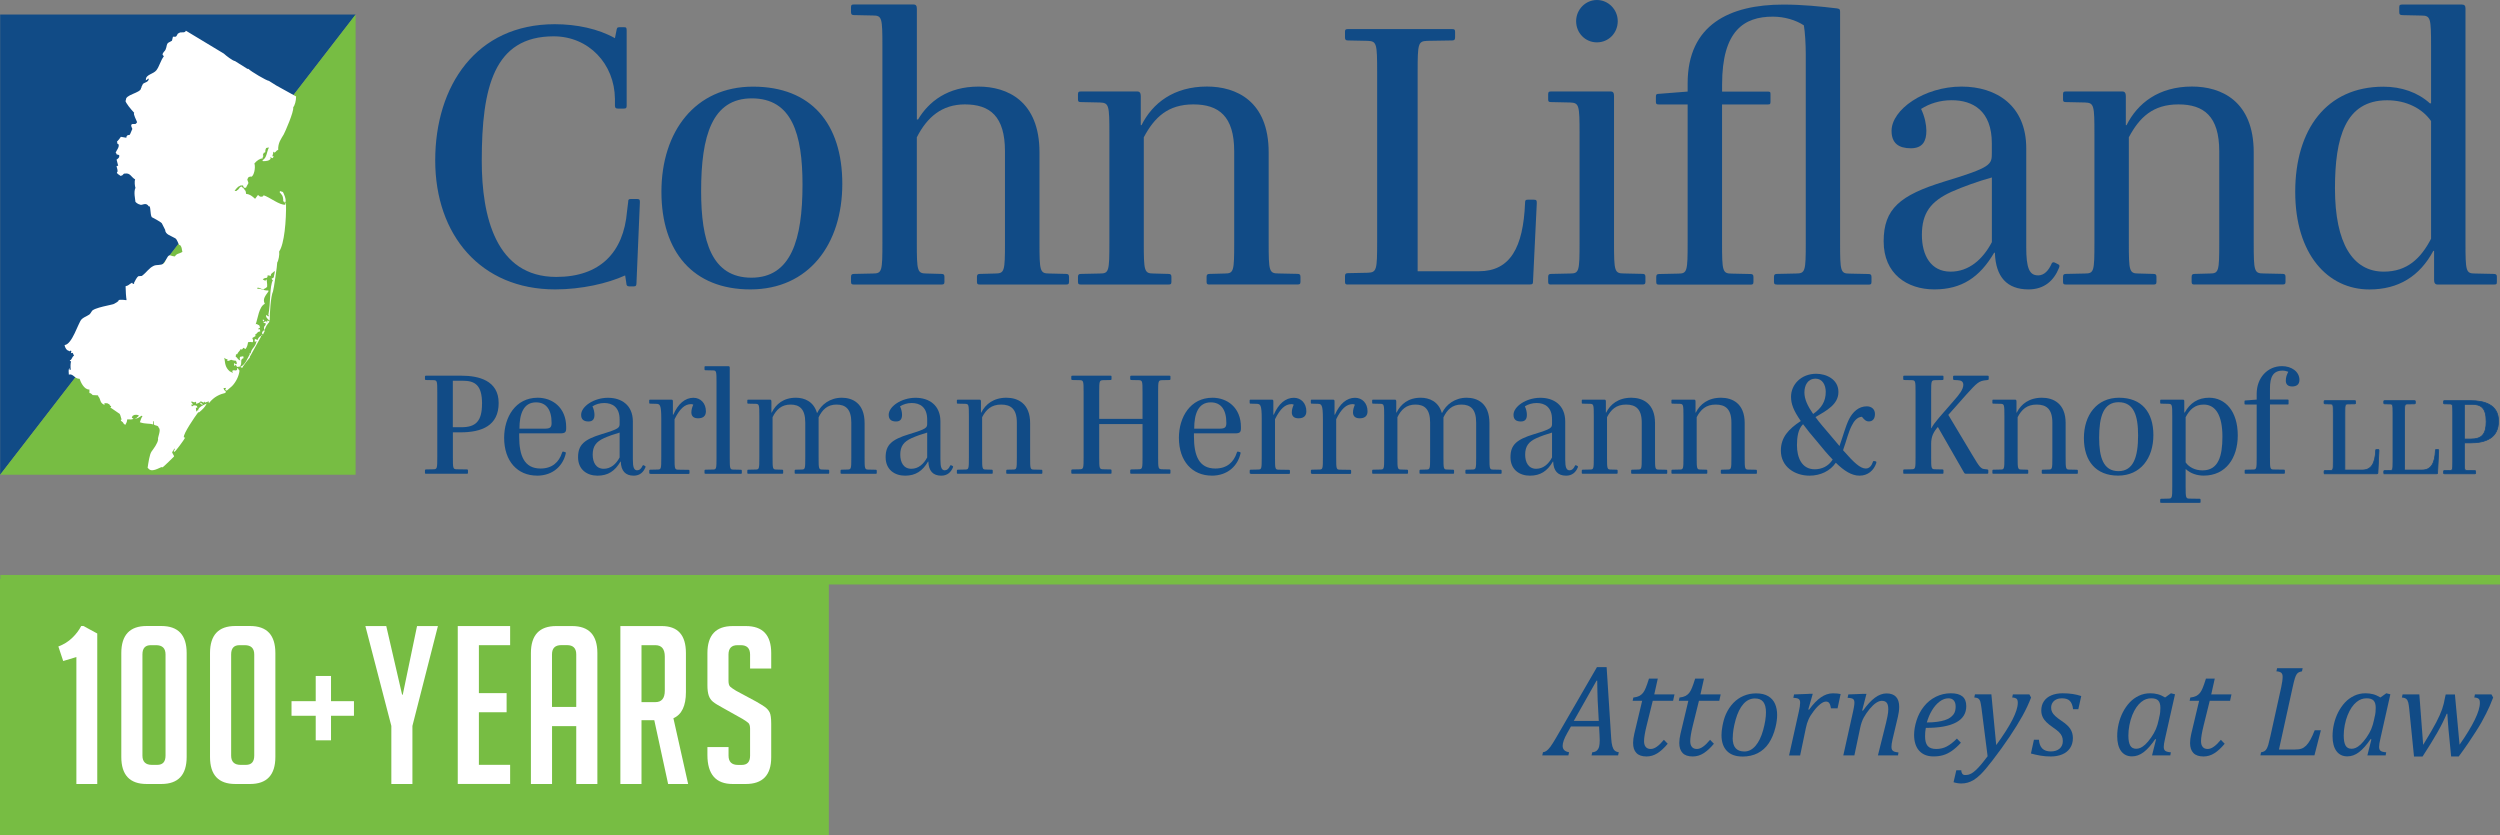 <?xml version="1.0" encoding="UTF-8"?>
<svg id="Layer_1" data-name="Layer 1" xmlns="http://www.w3.org/2000/svg" viewBox="0 0 496.88 166.02">
  <rect x="0" y="0" width="496.88" height="166.02" fill="#808080" stroke="none"/>
  <defs>
    <style>
      .cls-1 {
        fill-rule: evenodd;
      }

      .cls-1, .cls-2 {
        fill: #fff;
      }

      .cls-3 {
        fill: #77bd43;
      }

      .cls-4 {
        stroke: #114b86;
        stroke-width: .15px;
      }

      .cls-4, .cls-5 {
        fill: #114b86;
      }

      .cls-6 {
        fill: none;
        stroke: #77bd43;
        stroke-width: 1.89px;
      }
    </style>
  </defs>
  <g>
    <path class="cls-5" d="M316.32,150.14l.14-.62c.38-.03.68-.14.9-.33.21-.19.37-.44.46-.77.09-.33.13-.77.13-1.31,0-.33-.01-.69-.04-1.08l-.09-1.64h-5.59l-.7,1.24c-.33.58-.57,1.08-.72,1.5-.15.42-.23.79-.23,1.11,0,.71.43,1.13,1.28,1.27l-.14.62h-5.19l.14-.62c.26-.03.51-.14.74-.31.23-.17.48-.44.74-.79.26-.35.63-.93,1.11-1.75l8.14-14.07h1.92l.91,14.16c.04.67.12,1.19.23,1.57.11.38.26.66.45.84.19.18.47.3.83.35l-.14.62h-5.28ZM312.8,143.29h4.96l-.22-4.09c-.03-.56-.05-1.26-.06-2.09-.02-.84-.03-1.44-.03-1.82h-.14l-4.52,8Z"/>
    <path class="cls-5" d="M331.47,147.81c-.7.84-1.38,1.47-2.06,1.9-.68.43-1.4.64-2.16.64-.9,0-1.57-.23-2.01-.69-.44-.46-.66-1.12-.66-1.99,0-.53.08-1.13.23-1.79l1.57-6.59h-1.89l.14-.65c.5-.06.89-.17,1.19-.32.29-.16.54-.36.74-.62.2-.26.38-.59.55-1.01.17-.42.38-1.02.63-1.82h1.75l-.7,3.14h4.02l-.28,1.28h-4.04l-1.22,4.93c-.34,1.37-.51,2.4-.51,3.07,0,.52.11.91.34,1.17.22.27.55.4.98.4.39,0,.8-.15,1.22-.45.43-.3.9-.76,1.4-1.37l.74.76Z"/>
    <path class="cls-5" d="M340.65,147.81c-.7.84-1.38,1.47-2.06,1.9-.68.43-1.4.64-2.16.64-.9,0-1.57-.23-2.01-.69-.44-.46-.66-1.12-.66-1.99,0-.53.08-1.13.23-1.79l1.57-6.59h-1.89l.14-.65c.5-.06.89-.17,1.19-.32.29-.16.54-.36.74-.62.2-.26.38-.59.55-1.01.17-.42.38-1.02.63-1.82h1.75l-.7,3.14h4.02l-.28,1.28h-4.04l-1.22,4.93c-.34,1.37-.51,2.4-.51,3.07,0,.52.11.91.34,1.17.22.27.55.4.98.4.39,0,.8-.15,1.22-.45.43-.3.9-.76,1.4-1.37l.74.76Z"/>
    <path class="cls-5" d="M346.28,150.36c-1.31,0-2.33-.37-3.05-1.1-.72-.74-1.08-1.79-1.08-3.17,0-.51.06-1.1.19-1.79.16-.89.39-1.68.69-2.36.38-.85.87-1.59,1.47-2.22.6-.62,1.28-1.1,2.06-1.42.77-.33,1.61-.49,2.49-.49.97,0,1.77.19,2.39.56.62.37,1.07.88,1.35,1.52.28.64.42,1.38.42,2.21,0,.75-.11,1.56-.32,2.41-.3,1.25-.75,2.31-1.33,3.19s-1.32,1.53-2.2,1.99c-.88.45-1.9.68-3.07.68ZM344.37,146.63c0,.93.19,1.62.58,2.06.38.44.97.67,1.75.67.83,0,1.56-.37,2.21-1.12.64-.75,1.15-1.79,1.52-3.13.37-1.34.56-2.52.56-3.54,0-.91-.18-1.6-.53-2.06-.36-.46-.91-.69-1.66-.69-.88,0-1.65.37-2.3,1.1-.65.74-1.17,1.79-1.55,3.16-.38,1.37-.56,2.55-.56,3.54Z"/>
    <path class="cls-5" d="M359.53,137.89h.76l-.89,3.12.15.05c.8-1.11,1.59-1.93,2.36-2.46.77-.53,1.55-.8,2.37-.8.62,0,1.13.05,1.55.14l-.61,2.84h-1.31c-.07-.44-.17-.77-.32-1-.14-.23-.37-.34-.67-.34-.33,0-.71.17-1.14.51s-.87.8-1.32,1.4c-.45.59-.79,1.14-1.01,1.64-.22.5-.4,1.05-.52,1.66l-1.15,5.5h-2.2l1.93-8.67c.18-.8.27-1.4.27-1.82,0-.24-.04-.42-.12-.55-.08-.13-.2-.23-.37-.29-.17-.06-.46-.11-.86-.13l.14-.67,2.96-.11Z"/>
    <path class="cls-5" d="M377.24,150.14h-4l1.61-6.45c.1-.42.2-.87.3-1.37.1-.5.15-.95.15-1.35,0-.6-.1-1.03-.31-1.29s-.53-.39-.97-.39c-.36,0-.74.14-1.15.41-.41.27-.84.69-1.29,1.23-.45.55-.83,1.1-1.14,1.66-.31.56-.55,1.25-.72,2.05l-1.16,5.5h-2.2l1.93-8.67c.04-.19.1-.48.17-.86.07-.38.11-.7.11-.95,0-.24-.04-.42-.11-.55-.07-.13-.19-.23-.37-.29-.17-.06-.47-.11-.88-.13l.15-.67,2.88-.11h.72l-.85,3.3.15.05c.83-1.17,1.63-2.03,2.4-2.6.77-.56,1.54-.84,2.31-.84.82,0,1.44.23,1.87.68.42.45.63,1.12.63,2.01,0,.3-.03.64-.08,1-.05.36-.12.68-.18.96l-1.07,4.52c-.14.61-.21,1.09-.21,1.45,0,.25.04.45.13.6.08.14.21.25.39.33s.47.14.88.18l-.1.62Z"/>
    <path class="cls-5" d="M389.73,147.62c-.63.69-1.23,1.23-1.8,1.62-.58.4-1.15.68-1.73.85-.58.17-1.21.25-1.9.25s-1.24-.11-1.73-.32c-.48-.21-.88-.51-1.2-.89-.32-.38-.55-.82-.71-1.35-.15-.52-.23-1.08-.23-1.69,0-.91.16-1.88.49-2.91.33-1.04.82-1.97,1.48-2.79.66-.83,1.45-1.46,2.38-1.92.92-.45,1.9-.68,2.95-.68s1.79.21,2.3.62c.51.42.77,1.06.77,1.94,0,1.44-.68,2.52-2.03,3.24-1.35.72-3.35,1.08-6.01,1.08-.1.51-.15,1.06-.15,1.65,0,.89.17,1.53.52,1.94.35.4.91.6,1.7.6s1.48-.17,2.12-.51,1.3-.86,1.99-1.56l.79.83ZM382.97,143.59c.78,0,1.46-.05,2.05-.13.59-.08,1.09-.19,1.52-.33.42-.14.78-.31,1.05-.5s.5-.41.67-.64c.17-.23.28-.48.34-.74.06-.26.09-.53.09-.81,0-.52-.12-.92-.36-1.21-.24-.29-.6-.44-1.07-.44-.59,0-1.17.21-1.75.64-.57.43-1.07,1-1.51,1.73-.44.72-.78,1.53-1.04,2.43Z"/>
    <path class="cls-5" d="M393.83,140.77c-.09-.64-.17-1.09-.24-1.34-.08-.25-.2-.44-.37-.57-.17-.13-.45-.21-.83-.24l.14-.62h3.26l.96,10.09c2.86-3.91,4.29-6.71,4.29-8.4,0-.4-.08-.67-.25-.81-.17-.14-.46-.23-.86-.25l.13-.62h3.28l.34.63c-.45,1.18-1.02,2.4-1.72,3.66-.7,1.26-1.55,2.64-2.56,4.14s-2.13,3.06-3.37,4.67c-.95,1.24-1.74,2.18-2.39,2.82-.5.48-.96.85-1.38,1.1-.42.25-.83.43-1.22.53-.39.11-.81.16-1.25.16-.23,0-.49-.02-.78-.07-.29-.05-.53-.11-.74-.18l.55-2.37h.99c0,.29.08.52.2.69s.31.25.56.25c.27,0,.5-.03.7-.08.2-.06.4-.15.62-.27.22-.13.48-.33.79-.61.31-.28.66-.65,1.05-1.11.39-.46.82-1.02,1.31-1.67l-1.21-9.51Z"/>
    <path class="cls-5" d="M412.03,140.96c-.09-.76-.31-1.31-.65-1.66s-.87-.51-1.59-.51c-.4,0-.76.07-1.08.22-.32.15-.58.36-.76.65-.19.28-.28.62-.28,1,0,.31.06.6.19.86.13.26.34.53.64.81.3.28.72.6,1.26.96.82.55,1.4,1.08,1.73,1.6s.5,1.11.5,1.79c0,.8-.19,1.47-.57,2.02-.38.55-.9.97-1.56,1.24s-1.41.41-2.23.41c-.75,0-1.44-.05-2.09-.17-.65-.11-1.28-.25-1.89-.42l.6-2.74h.99c.06.78.28,1.36.67,1.75.38.38.95.58,1.68.58s1.34-.19,1.77-.57c.42-.38.63-.87.63-1.49,0-.36-.06-.69-.19-.98s-.33-.56-.6-.83c-.27-.26-.66-.56-1.16-.9-.53-.36-.96-.71-1.29-1.03s-.59-.67-.77-1.06c-.18-.39-.27-.81-.27-1.28,0-.7.17-1.31.52-1.83.35-.52.84-.91,1.48-1.18s1.39-.41,2.24-.41c1.4,0,2.63.18,3.7.55l-.58,2.62h-1.02Z"/>
    <path class="cls-5" d="M430.31,138.63l1.17-.84.81.2-1.94,8.62c-.12.51-.2.9-.24,1.17-.04.28-.06.5-.06.68,0,.35.1.6.29.76.2.16.57.26,1.12.3l-.11.62h-3.63l.8-3.19-.16-.05c-.81,1.18-1.58,2.05-2.31,2.6-.73.55-1.5.83-2.31.83-.93,0-1.65-.35-2.17-1.05-.51-.7-.77-1.69-.77-2.96,0-.81.09-1.63.28-2.44.19-.82.47-1.59.84-2.32.38-.73.83-1.38,1.35-1.94.52-.56,1.13-1,1.82-1.33.69-.33,1.44-.5,2.25-.5.53,0,1.03.06,1.5.18.47.12.96.34,1.47.65ZM429.19,142.41c.08-.35.13-.65.15-.9.03-.25.04-.53.04-.83,0-.66-.14-1.14-.42-1.44-.28-.3-.74-.45-1.4-.45-.36,0-.69.06-1.02.17-.32.11-.65.3-.98.57-.33.27-.65.62-.95,1.05-.3.43-.57.96-.82,1.57-.24.62-.44,1.28-.57,1.99-.14.71-.2,1.39-.2,2.06,0,.88.12,1.54.36,1.97.24.44.64.65,1.21.65.26,0,.54-.06.82-.18s.6-.34.95-.65c.35-.32.74-.79,1.18-1.4.4-.57.71-1.13.95-1.68.23-.55.43-1.21.58-1.96l.11-.55Z"/>
    <path class="cls-5" d="M442.17,147.81c-.7.84-1.38,1.47-2.06,1.9-.68.43-1.4.64-2.16.64-.9,0-1.57-.23-2.01-.69-.44-.46-.66-1.12-.66-1.99,0-.53.08-1.13.23-1.79l1.57-6.59h-1.89l.14-.65c.5-.06.89-.17,1.19-.32.29-.16.54-.36.74-.62.2-.26.38-.59.55-1.01.17-.42.38-1.02.63-1.82h1.75l-.7,3.14h4.02l-.28,1.28h-4.04l-1.22,4.93c-.34,1.37-.51,2.4-.51,3.07,0,.52.11.91.34,1.17.22.27.55.4.98.4.39,0,.8-.15,1.22-.45.43-.3.9-.76,1.4-1.37l.74.76Z"/>
    <path class="cls-5" d="M449.39,149.52c.32-.05.56-.13.72-.25.16-.12.3-.27.41-.48.11-.2.21-.45.3-.74.09-.29.23-.86.42-1.7l2.16-9.78c.08-.39.15-.76.2-1.12.05-.36.08-.67.08-.92,0-.4-.1-.67-.3-.83-.2-.16-.52-.25-.94-.27l.14-.62h5.08l-.14.62c-.32.07-.55.14-.69.23-.14.08-.27.21-.38.38-.11.17-.23.43-.34.79-.12.36-.26.95-.44,1.76l-2.72,12.38h3.12c.57,0,1.01-.05,1.34-.17.33-.11.63-.31.93-.6.29-.29.58-.69.86-1.19s.56-1.12.85-1.87h1.23l-1.28,4.99h-10.74l.14-.62Z"/>
    <path class="cls-5" d="M473.11,138.63l1.17-.84.81.2-1.94,8.62c-.12.51-.2.9-.24,1.17-.04.28-.06.5-.06.68,0,.35.1.6.29.76.2.16.57.26,1.12.3l-.11.62h-3.63l.8-3.19-.16-.05c-.81,1.18-1.58,2.05-2.31,2.6-.73.55-1.5.83-2.31.83-.93,0-1.65-.35-2.17-1.05-.51-.7-.77-1.69-.77-2.96,0-.81.09-1.63.28-2.44.19-.82.47-1.59.84-2.32.38-.73.83-1.38,1.35-1.94.52-.56,1.13-1,1.82-1.33.69-.33,1.44-.5,2.25-.5.53,0,1.03.06,1.5.18.47.12.96.34,1.47.65ZM471.99,142.41c.08-.35.13-.65.15-.9s.04-.53.04-.83c0-.66-.14-1.14-.42-1.44-.28-.3-.74-.45-1.4-.45-.36,0-.69.06-1.02.17-.32.11-.65.3-.98.57-.33.27-.65.62-.95,1.05-.3.43-.57.96-.82,1.57-.24.62-.44,1.28-.57,1.99-.14.71-.2,1.39-.2,2.06,0,.88.12,1.54.36,1.97.24.44.64.65,1.21.65.26,0,.54-.06.82-.18s.6-.34.95-.65c.35-.32.74-.79,1.18-1.4.4-.57.71-1.13.95-1.68.23-.55.43-1.21.58-1.96l.11-.55Z"/>
    <path class="cls-5" d="M488.83,148.03c1.32-1.88,2.32-3.52,3.01-4.92.69-1.4,1.04-2.54,1.04-3.42,0-.4-.08-.67-.25-.81-.17-.14-.46-.23-.86-.25l.13-.62h3.28l.34.63c-.3.75-.53,1.33-.71,1.74s-.41.9-.7,1.47c-.29.57-.59,1.14-.91,1.71-.32.57-.7,1.19-1.14,1.87-.44.68-.92,1.42-1.46,2.22-.54.8-1.18,1.7-1.92,2.7h-1.51l-.52-5.31c-.04-.42-.09-.96-.13-1.62s-.08-1.18-.1-1.55h-.14c-.46,1.11-1.08,2.37-1.87,3.75s-1.76,2.96-2.92,4.74h-1.7l-.96-9.56c-.05-.49-.11-.89-.19-1.19s-.2-.53-.38-.69-.47-.25-.88-.28l.14-.62h3.33l.76,10.02c1.19-1.95,2.05-3.43,2.58-4.44.53-1.02.92-1.89,1.18-2.63.25-.74.45-1.51.58-2.32l.14-.62h1.83l.93,10.03Z"/>
  </g>
  <g>
    <polygon class="cls-5" points=".03 94.35 70.68 2.89 .03 2.89 .03 94.35"/>
    <polygon class="cls-3" points=".03 94.35 70.68 94.35 70.68 2.9 .03 94.35"/>
    <path class="cls-1" d="M36.91,6.08c2.53,1.53,5.06,3.06,7.59,4.58.42.41,1.79,1.45,2.21,1.48.82.52,1.64,1.03,2.47,1.55h.19c.55.54,3.58,2.34,4.09,2.39.48.3.95.6,1.43.9,1.32.73,2.64,1.46,3.96,2.19,0,.86-.25,1.76-.58,2.19.18.81-1.65,4.96-1.88,5.36-.48.83-1.17,1.66-1.1,3.1-.42.02-.34.38-.78.52-.06-.26.02-.03-.19-.19,0,.31-.1.57-.19.9.17.02.18-.03.32.13h-.13c-.03.15,0,.08-.13.26-.17-.06-.35-.13-.52-.19.04.09.09.17.13.26-.2.43-.86.54-1.56.52-.02-.06-.04-.13-.07-.19.9-.42.83-1.8,1.3-2.52-.31.04-.49.05-.58.13-.36.69.1.87-.45.9-.06.15-.13.3-.19.45,0,.23.01,0,.13.19-.18.22-.17.21-.19.52-.47-.07-1.19.45-1.62.97.27.97-.12,2.42-.58,2.65-.07-.1-.74.01-.71.32-.34.23.21.74.06,1.03-.12.24-.35.57-.45.84h-.39c-.11-.13-.14-.25-.19-.45-.29.02-.56-.07-.71.13-.28.04-.81.66-.97.97.17-.04.57.02.45-.13.4-.1.55-.71.71-.65.06-.14.35-.14.26-.06.23.16.59.47.58.65.34.16.18.65.32.77.72.05,1.17.44,1.75.97.19-.26.39-.52.58-.77.13.11.26.22.39.32.44.09.71-.03.71-.26,1.22.37,3.25,2.05,4.35,1.87-.01-.22-.06-.15.06-.32h.06c.07,3.48-.34,8.16-1.36,9.62.09.64-.13,1.83-.39,2.2.05.29-.71,5.47-.84,5.75-.44.94-.66,4.24-.65,5.81-.48-.32-.91-.86-.65-1.16.08.16.29.23.45.32.02-.06.04-.13.06-.19-.18-.02-.05.03-.13-.13.48-2.28.2-5.64.91-6.91-.25-.09-.14-.05-.26-.32.21-.03.51-.16.45-.45,0,0,.16-.6.19-.9-.04-.04-.09-.09-.13-.13-.08.33-.79.43-.65.97-.22-.04-.43-.09-.65-.13-.02.35-.02.35-.19.52-.39.01-.63.12-.78.32.17.09.35.17.52.26.04-.09.09-.17.13-.26.04.02.09.04.13.06-.01.29.27,1.65-.06,1.49-.05.22-.59.28-.52.45-.68-.13-.58-.31-1.23-.39-.02.09-.04.17-.06.26.83-.13,1.06.34,2.21.32v.19c-.6.86-1.22,1.53-.71,2.45-1.2.59-1.38,2.94-1.82,4.07.09-.02.17-.04.26-.06.1.22.32.08.52.39.02.13.04.26.06.39-.17.03-.11.03-.32.13.02.06.04.13.06.19.09-.02.17-.04.26-.06.02.15.04.3.06.45-.62.02-.6.48-1.04.65.02.06.04.13.06.19.06-.02.13-.04.19-.06-.04.04-.09.09-.13.13-.22.13-.43.26-.65.39.09.25.28.59.06.84-.4-.07-.51-.08-.91,0-.08.5-.16.93-.52,1.36-.13-.09-.26-.17-.39-.26-.11.13-.22.26-.32.39-.15-.17-.07-.04-.26-.13-.04.31-.48.52-.71,1.1-.06-.04-.13-.09-.19-.13-.02.19-.04.39-.06.58.34.07.35.56.91.71-.11-.23-.14-.34-.06-.71.22-.04.43-.09.65-.13.02.13.04.26.06.39-.87.21-.11,1.12-.78,1.68-.17.02-.35.04-.52.06-.09-.15-.17-.3-.26-.45v.13s-.09-.04-.13-.06v.19c-.06-.04-.13-.09-.19-.13v-.39h.19c.06.26-.02.03.19.19.06-.06.13-.13.19-.19-.06-.17-.13-.34-.19-.52,0,0-.53-.02-.97-.19-.4.13-.34.26-.78.19.02-.11.04-.22.06-.32-.5.02-.32-.13-.65-.26.02.09.04.17.06.26.13,1.24.33,1.9,1.23,2.58-.02-.04-.04-.09-.06-.13.25.12.22.2.45.32-.04-.18-.12-.44,0-.52.4-.14.52.12.78-.06.13-.06.13-.32.13-.45.26.13.15.07.19.26.21.04.03.15.26.26-.12,1.18-.78,2.37-1.49,3.1-.35.3-.69.6-1.04.9-.11-.04-.22-.09-.32-.13.06-.15.13-.3.19-.45-.04.02-.09.04-.13.06h-.39c.13.44.04.35.45.65-.02.11-.04.22-.07.32-1.09.25-2.3.77-3.24,2-.12-.18-.09-.1-.06-.32-.06.02-.13.04-.19.06-.19.06-.39.13-.58.19-.05-.23.08-.09-.13-.19-.03.17.06.05-.13.19-.19-.09-.39-.17-.58-.26-.19.31-.7.42-.91.52,0-.29.05-.26-.13-.45-.22.27-.44.07-.78-.06-.02.06-.04.13-.06.19.15.26.25.03.26.52h-.06c-.06-.04-.13-.09-.19-.13.02.13.04.26.06.39h.19c.24-.31.6-.16.84-.06.04.11.09.22.13.32-.11.02-.22.04-.32.06.08.42-.02.58.19.77.03-.15,0-.33.26-.26-.05-.61,1.14-1.12,1.69-1.36-.02.04-.04.09-.06.13-.27.54-.65.96-1.43,1.61h-.19c-.65.85-3.03,4.32-2.85,4.97.22.06.09.05.26.06-.24.49-1.95,2.79-2.14,2.84-.04-.04-.09-.09-.13-.13.09-.17.17-.34.26-.52-.33.07-.21.08-.26.26-.05.02-.32.43-.32.45,0,.18.42.71.39.84,0,0-2.16,2.16-2.34,2.19.01-.44-1.82,1.13-2.66.32-.09-.09-.17-.17-.26-.26.15-1,.38-2.67.78-3.23.38-.53,1.22-1.6,1.3-2.39-.17-.31.68-1.93.13-2.32-.11-.54-.57-.35-.97-.65v-.65c-.06.02-.13.04-.19.06.09.24.07.41-.06.58-.39-.26-1.42-.04-2.53-.45.16-.49.26-.82.52-1.23-.06-.02-.13-.04-.19-.06-.53.3-.67.58-1.36.58.16-.08.09-.07.26-.06.19-.17.39-.34.58-.52-.18-.26-.9-.24-1.1-.06-.23.09-.18.17-.32.45.15.09.3.17.45.26-.06-.02-.13-.04-.19-.06-.13.25-.73.1-1.17.13-.03.58-.23.81-.39,1.1-.11-.09-.22-.17-.32-.26-.25-.56-.5-.31-.58-.77.17-.03.02.04.19-.06-.16-.29-.17-.7-.39-1.1-.04-.02-1.88-1.27-1.88-1.29.26-.13.08-.07.19-.26-.45-.08-.12-.32-.58-.45-.05-.11-.4-.13-.52-.13h-.26c.05.23.06.22-.06.39-.02-.04-.04-.09-.06-.13-.8-.34-.62-1.13-1.04-1.55,0,0-.17-.24-.06-.26-.37-.02-.74-.04-1.1-.06-.02-.01-.37-.46-.65-.39v-.71c-1.06.05-1.75-1.5-1.95-2.13-1.03,0-1.26-1.08-2.14-.84-.02-.39-.13-1.06.13-1.29v.32h.26c-.08-.39-.08-1.32.06-1.68-.19-.05-.17.09-.26-.19.44-.03.42-.77.84-.9-.09-.19-.17-.39-.26-.58-.11.02-.22.04-.32.06.02-.08-.07-.47.13-.32-.15-.22-.08-.08-.26-.19-.09.1-.16.24-.26.06-.51-.07-.83-.63-.91-1.16,1.51-.1,2.72-4.44,3.37-5.1.6-.61,1.6-.75,1.82-1.29.17-.11,0-.11.19-.26.18-.78,4.47-1.39,4.48-1.55,0,0,1.14-.59.84-.71.35-.2,1.52-.02,1.56,0,.02-.04.04-.09.06-.13-.07-.12-.2-1.97-.19-2.65.71-.17.6-.35,1.3-.71.14.31.12.17.39.26v-.19c-.03-.06,0-.08,0-.06.18-.36.55-1.1.84-1.29.24-.02.48-.04.71-.06,1.11-.86,1.31-1.49,2.34-2,.58-.29,1.42-.04,1.95-.45.43-.34.77-1.62,1.17-1.61.16-.14.43.16,1.1.19.35-.62.84-.5,1.49-.9-.19-.78-.05-.82-.45-1.36-.21,0-.06.09-.19-.06-.23-.27-.39-1.06-.78-1.29-.94-.56-1.96-.73-2.01-1.68-.22-.43-.43-.86-.65-1.29-.24-.33-2.01-1.23-2.01-1.23-.36-.57-.17-2.45-.58-2.13-.63-1-1.35-.05-1.82-.39-.26-.03-.69-.34-.84-.52-.04-.55-.4-1.95,0-2.78-.12-.35-.23-1.24-.06-1.68-.83-.47-.95-1.33-2.01-1.16h-.19c-.37.28-.18.4-.78.45-.15-.3-.57-.23-.65-.71.35-.03-.07-1.14-.06-1.16.06-.16-.02-.09.32-.13-.11-.41-.22-.82-.32-1.23.02,0,.6-.37.52-.65.12-.32-.24-.3-.52-.39-.09-.19,0-.23-.19-.32.16-.48.79-1.12.58-1.68-.13-.07-.32-.1-.26-.39-.02-.04-.04-.09-.06-.13.46-.52.45-.47.78-.97.37.06.74.13,1.1.19v-.13c.02-.06.04-.13.06-.19.07-.06.13-.13.19-.19.13-.02.26-.04.39-.06.23-.33.25-.6.45-.97.09-.16-.03-.22.13-.13-.13-.36-.39-.74-.19-.97.22-.2.56-.02.84-.13.09-.11.17-.22.26-.32-.11-.36-.84-1.66-.58-1.87-.62-.67-1.72-1.96-1.75-2.45h.13c-.35-1.18,2.96-1.46,2.98-2.45-.04-.05.19-.04.06-.19.11-.22.22-.43.32-.65.36-.34,1.09-.31,1.17-1.03h-.19c-.09.17-.26.28-.45.32.02-.04.04-.09.06-.13-.05-1.03,1.49-1.11,2.08-1.87.62-.81.83-1.94,1.49-2.78-.09-.11-.17-.22-.26-.32.02-.45.46-.69.58-.97.32-.71.15-1.11.58-1.42.24-.13.48-.26.71-.39.06-.26.13-.52.19-.77.15-.1.45.07.58-.06.23-.05.32-.72.58-.65.37-.42,1.18.11,1.43-.52Z"/>
    <path class="cls-1" d="M55.65,37.97c.19.06.39.13.58.19,0,0,.91,1.66.39,2.19-.12-.35-.02-.21-.32-.32,0-1.23-.33-1.34-.71-1.81.02-.09.04-.17.06-.26Z"/>
    <path class="cls-1" d="M54.03,54.37s.04.09.06.13c-.02-.04-.04-.09-.06-.13Z"/>
    <path class="cls-1" d="M52.41,63.47c.04.09.09.17.13.26-.16,0-.16.07-.19.19-.14-.15-.08-.18-.13-.39.06.02.13.04.19.06v-.13Z"/>
    <path class="cls-1" d="M53.19,63.67c.13.09.26.17.39.26-.61.69-.7.91-.97,1.61-.04-.02-.09-.04-.13-.06v-.52c.27-.37.2-.15.39-.65-.17-.06-.35-.13-.52-.19v-.06c.19-.09.39-.17.58-.26.06.29,0,.19.19.32-.09-.38.06-.2.06-.45Z"/>
    <path class="cls-1" d="M51.57,64.57s.04.09.06.13c-.02-.04-.04-.09-.06-.13Z"/>
    <path class="cls-1" d="M52.48,65.54c.04.09.09.17.13.26-.11.22-.22.43-.32.65-.06-.02-.13-.04-.19-.06v-.45c.19-.04.24-.14.39-.39Z"/>
    <path class="cls-1" d="M52.02,66.38s.09.09.13.13c-.04-.04-.09-.09-.13-.13Z"/>
    <path class="cls-1" d="M51.96,66.51c.06.06.13.13.19.19h-.26c.02-.06.04-.13.07-.19Z"/>
    <path class="cls-1" d="M51.76,66.76c.2.17.11.08.06.26-.69,1.25-1.38,2.5-2.08,3.74,0,.01-.15.15-.06.26-.2.25-1.54,1.88-1.49,2.07-.27-.05-.26,0-.45-.19.98-.28,1.52-1.85,1.95-2.58-.07-.06-.13-.13-.19-.19.11.04.22.09.32.13.19-1.17.9-1.14,1.17-2.45h-.19s.04.09.06.13c-.09-.02-.17-.04-.26-.06.02-.17.04-.34.06-.52.27.11.36.18.58.19,0-.36.38-.59.52-.77Z"/>
    <path class="cls-1" d="M46.51,72.64s.04.09.06.13c-.02-.04-.04-.09-.06-.13Z"/>
    <path class="cls-1" d="M44.69,77.22h.13c-.11.06-.01.06-.13,0Z"/>
    <path class="cls-1" d="M39.83,80c.15.11.3.22.45.32-.02.04-.04.09-.06.13h-.06c-.25-.16-.47-.16-.32-.45Z"/>
    <path class="cls-1" d="M41.32,80h.13s-.09.09-.13.13v-.13Z"/>
    <path class="cls-1" d="M26.59,83.1s.04.09.06.13c-.02-.04-.04-.09-.06-.13Z"/>
  </g>
  <g>
    <g>
      <path class="cls-5" d="M125.08,56.92c-.45,0-.6-.23-.6-.68l-.23-1.5c-3.46,1.58-8.65,2.78-13.91,2.78-14.81,0-23.84-10.83-23.84-25.64s8.12-27.07,23.76-27.07c4.29,0,8.65.9,11.96,2.78l.3-1.5c.08-.53.15-.68.6-.68h.9c.45,0,.53.08.53.68v14.89c0,.45-.08.6-.6.6h-1.13c-.45,0-.6-.15-.6-.6v-1.35c-.08-6.92-5.19-12.41-12.18-12.41-11.88,0-14.29,10.15-14.29,24.74,0,11.05,2.78,23.08,14.81,23.08,8.72,0,13.38-4.89,14.06-13.01l.23-1.88c0-.45.08-.6.53-.6h1.2c.53,0,.6.15.6.6l-.68,16.09c0,.45-.08.68-.53.68h-.9Z"/>
      <path class="cls-5" d="M149.13,57.52c-11.35,0-17.67-7.44-17.67-19.4s6.69-20.9,18.2-20.9,17.75,7.29,17.75,19.32-6.69,20.98-18.27,20.98ZM149.43,19.55c-7.9,0-10.08,7.44-10.08,18.42,0,10,2.11,17.22,10,17.22s10.15-7.59,10.15-18.5c0-10.08-2.11-17.14-10.08-17.14Z"/>
      <path class="cls-5" d="M194.77,56.55c-.45,0-.6-.08-.6-.53v-.98c0-.45.15-.6.6-.6l3.01-.08c1.88,0,1.96-.45,1.96-6.17v-18.12c0-6.99-3.01-9.32-7.97-9.32-4.59,0-7.52,2.56-9.55,6.54v20.9c0,5.71.08,6.17,1.96,6.17l2.93.08c.45,0,.6.15.6.6v.98c0,.45-.15.53-.6.53h-17.37c-.45,0-.6-.08-.6-.53v-.98c0-.45.15-.6.6-.6l3.76-.08c1.8,0,1.88-.45,1.88-6.17V9.25c0-5.71-.08-6.17-1.88-6.17l-3.76-.08c-.45,0-.6-.15-.6-.6v-.98c0-.45.15-.53.6-.53h11.81c.53,0,.68.3.68.9v21.96h.23c2.11-3.53,5.86-6.54,12.03-6.54,5.71,0,12.11,2.86,12.11,13.08v17.9c0,5.71.08,6.17,1.96,6.17l3.31.08c.45,0,.6.15.6.6v.98c0,.45-.15.53-.6.53h-17.07Z"/>
      <path class="cls-5" d="M240.41,56.55c-.45,0-.6-.08-.6-.53v-.98c0-.45.15-.6.6-.6l3.01-.08c1.8,0,1.88-.45,1.88-6.17v-18.12c0-6.99-3.08-9.32-8.12-9.32s-7.74,2.56-9.85,6.54v20.9c0,5.71.08,6.17,1.96,6.17l2.93.08c.45,0,.6.15.6.6v.98c0,.45-.15.53-.6.53h-17.37c-.45,0-.6-.08-.6-.53v-.98c0-.45.15-.6.6-.6l3.76-.08c1.8,0,1.88-.45,1.88-6.17v-21.58c0-5.72-.08-6.17-1.88-6.24l-3.76-.08c-.45,0-.6-.08-.6-.53v-1.05c0-.45.15-.53.6-.53h11.2c.45,0,.68.3.68.9v5.79h.15c2.18-4.36,6.39-7.67,13.01-7.67,5.79,0,12.26,2.86,12.26,13.08v17.9c0,5.71.08,6.17,1.96,6.17l3.76.08c.45,0,.6.15.6.6v.98c0,.45-.15.53-.6.53h-17.45Z"/>
      <path class="cls-5" d="M267.92,56.55c-.45,0-.6-.08-.6-.53v-1.13c0-.45.15-.6.6-.6l3.91-.08c1.8-.08,1.88-.53,1.88-6.24V14.36c0-5.71-.08-6.17-1.88-6.24l-3.91-.08c-.45,0-.6-.15-.6-.6v-1.13c0-.45.15-.53.6-.53h20.68c.45,0,.6.08.6.53v1.13c0,.45-.15.6-.6.6l-4.96.08c-1.8.08-1.88.53-1.88,6.24v39.55h12.18c6.24,0,8.8-4.74,9.17-13.54,0-.53.08-.68.53-.68h1.2c.53,0,.6.15.6.68l-.75,15.57c0,.45-.08.6-.68.6h-36.09Z"/>
      <path class="cls-5" d="M308.3,56.55c-.45,0-.6-.08-.6-.53v-.98c0-.45.15-.6.6-.6l3.76-.08c1.8,0,1.88-.45,1.88-6.17v-21.58c0-5.72-.08-6.17-1.88-6.24l-3.76-.08c-.45,0-.6-.08-.6-.53v-1.05c0-.45.15-.53.6-.53h11.81c.53,0,.68.3.68.9v29.1c0,5.71.08,6.17,1.96,6.17l3.68.08c.45,0,.6.15.6.6v.98c0,.45-.15.53-.6.53h-18.12ZM317.39,8.42c-2.33,0-4.13-1.88-4.13-4.21s1.88-4.21,4.13-4.21,4.14,1.88,4.14,4.21-1.8,4.21-4.14,4.21Z"/>
      <path class="cls-5" d="M353.18,56.55c-.45,0-.6-.08-.6-.53v-.98c0-.45.15-.6.6-.6l3.76-.08c1.88,0,1.96-.45,1.96-6.17V10.83c0-2.03-.15-4.51-.38-5.79-1.58-1.05-3.84-1.73-6.17-1.73-5.71,0-10.08,2.78-10.08,13.46v1.43h9.02c.53,0,.6.08.6.53v1.43c0,.53-.08.6-.53.6h-9.1v27.45c0,5.71.08,6.17,1.96,6.17l3.68.08c.45,0,.6.15.6.6v.98c0,.45-.15.53-.6.53h-18.12c-.45,0-.6-.08-.6-.53v-.98c0-.45.15-.6.6-.6l3.76-.08c1.8,0,1.88-.45,1.88-6.17v-27.45h-5.71c-.45,0-.6-.08-.6-.53v-.98c0-.53.15-.6.6-.6l5.71-.45v-1.65c0-11.65,8.35-15.64,19.02-15.64,3.84,0,7.44.38,10.6.75.53.08.68.15.68.68v45.87c0,5.71.08,6.17,1.88,6.17l3.76.08c.45,0,.6.15.6.6v.98c0,.45-.15.53-.6.53h-18.2Z"/>
      <path class="cls-5" d="M405.06,54.74c1.28,0,2.11-1.05,2.63-2.18.15-.38.3-.53.68-.38l.6.3c.38.15.45.38.23.83-.98,2.41-2.86,4.21-6.02,4.21-4.29,0-6.54-2.48-6.69-7.29h-.15c-2.86,4.89-6.47,7.29-11.88,7.29s-10.08-3.08-10.08-9.55,3.23-9.17,12.03-11.88c9.47-2.86,9.47-3.38,9.47-5.72v-1.88c0-6.47-3.76-8.57-7.97-8.57-2.41,0-4.44.68-6.09,1.73.75,1.58,1.05,3.16,1.05,4.36,0,1.96-.68,3.46-3.08,3.46s-3.84-.98-3.84-3.46c0-4.21,6.47-8.8,13.91-8.8,6.92,0,12.86,3.76,12.86,12.26v19.7c0,4.06.6,5.56,2.33,5.56ZM395.89,35.27c-2.71.75-5.64,1.8-8.05,2.86-4.06,1.88-5.86,4.14-5.86,8.57,0,3.99,1.73,7.29,5.71,7.29,3.61,0,6.39-2.41,8.2-5.87v-12.86Z"/>
      <path class="cls-5" d="M436.19,56.55c-.45,0-.6-.08-.6-.53v-.98c0-.45.15-.6.6-.6l3.01-.08c1.8,0,1.88-.45,1.88-6.17v-18.12c0-6.99-3.08-9.32-8.12-9.32s-7.74,2.56-9.85,6.54v20.9c0,5.71.08,6.17,1.96,6.17l2.93.08c.45,0,.6.15.6.6v.98c0,.45-.15.53-.6.53h-17.37c-.45,0-.6-.08-.6-.53v-.98c0-.45.15-.6.6-.6l3.76-.08c1.8,0,1.88-.45,1.88-6.17v-21.58c0-5.72-.08-6.17-1.88-6.24l-3.76-.08c-.45,0-.6-.08-.6-.53v-1.05c0-.45.15-.53.6-.53h11.2c.45,0,.68.3.68.9v5.79h.15c2.18-4.36,6.39-7.67,13.01-7.67,5.79,0,12.26,2.86,12.26,13.08v17.9c0,5.71.08,6.17,1.96,6.17l3.76.08c.45,0,.6.15.6.6v.98c0,.45-.15.53-.6.53h-17.45Z"/>
      <path class="cls-5" d="M484.46,56.55c-.45,0-.68-.3-.68-.9v-5.79h-.15c-2.71,5.04-6.92,7.67-12.71,7.67-8.27,0-14.74-6.99-14.74-19.4s6.24-20.9,17.52-20.9c3.61,0,6.84,1.13,9.25,3.31h.23v-11.28c0-5.71-.08-6.17-1.96-6.17l-3.68-.08c-.53,0-.68-.15-.68-.6v-.98c0-.45.15-.53.68-.53h11.73c.53,0,.75.23.75.75v46.47c0,5.79.08,6.24,1.88,6.24.08,0,3.31.08,3.68.08.53,0,.68.15.68.6v.98c0,.53-.15.53-.68.53h-11.13ZM483.18,24.06c-1.73-2.48-4.89-4.13-8.72-4.13-8.35,0-10.38,7.44-10.38,17.52,0,10.9,3.53,16.54,9.7,16.54,4.66,0,7.37-2.63,9.4-6.54v-23.39Z"/>
      <path class="cls-5" d="M84.69,94.16c-.17,0-.23-.03-.23-.2v-.43c0-.17.06-.23.23-.23l1.5-.03c.69-.03.72-.2.72-2.4v-12.91c0-2.2-.03-2.37-.72-2.4l-1.5-.03c-.17,0-.23-.06-.23-.23v-.43c0-.17.06-.2.23-.2h7.02c3.38,0,7.4.92,7.4,5.43s-3.35,5.83-7.6,5.83h-1.5v4.94c0,2.2.03,2.37.72,2.4l2.05.03c.17,0,.23.06.23.23v.43c0,.17-.06.2-.23.2h-8.09ZM95.81,80.26c0-3.76-1.42-4.59-3.87-4.59h-1.94v9.24h1.73c2.8,0,4.07-1.16,4.07-4.65Z"/>
      <path class="cls-5" d="M106.73,94.53c-3.87,0-6.53-2.86-6.53-7.51,0-4.13,2.28-7.97,6.67-7.97,2.89,0,5.66,1.91,5.66,5.84v.23c0,.78-.23,1.01-1.16,1.01h-8.18v.61c0,3.84,1.01,6.38,4.25,6.38,2.31,0,3.67-1.27,4.27-3.15.06-.17.12-.26.29-.2l.32.09c.14.03.17.12.12.29-.52,2.31-2.43,4.39-5.72,4.39ZM106.53,79.97c-2.46,0-3.29,2.25-3.29,5.23h4.97c1.13,0,1.42-.23,1.42-1.16,0-2.66-1.1-4.07-3.09-4.07Z"/>
      <path class="cls-5" d="M126.67,93.46c.49,0,.81-.4,1.01-.84.06-.14.12-.2.26-.14l.23.12c.14.06.17.14.09.32-.38.92-1.1,1.62-2.31,1.62-1.65,0-2.51-.95-2.57-2.8h-.06c-1.1,1.88-2.48,2.8-4.56,2.8s-3.87-1.19-3.87-3.67,1.24-3.52,4.62-4.56c3.64-1.1,3.64-1.3,3.64-2.2v-.72c0-2.48-1.44-3.29-3.06-3.29-.92,0-1.7.26-2.34.66.29.61.4,1.21.4,1.68,0,.75-.26,1.33-1.18,1.33s-1.47-.38-1.47-1.33c0-1.62,2.48-3.38,5.34-3.38,2.66,0,4.94,1.44,4.94,4.71v7.57c0,1.56.23,2.14.9,2.14ZM123.14,85.98c-1.04.29-2.17.69-3.09,1.1-1.56.72-2.25,1.59-2.25,3.29,0,1.53.66,2.8,2.2,2.8,1.39,0,2.45-.93,3.15-2.25v-4.94Z"/>
      <path class="cls-5" d="M129.27,94.16c-.17,0-.23-.03-.23-.2v-.38c0-.17.06-.23.23-.23l1.44-.03c.69,0,.72-.17.72-2.37v-7.71c0-2.86-.29-2.95-1.01-2.98l-1.16-.03c-.17,0-.23-.03-.23-.2v-.4c0-.17.06-.2.23-.2h4.22c.2,0,.26.12.26.35v2.63h.09c.93-2.14,2.31-3.35,3.99-3.35,1.44,0,2.48,1.1,2.48,2.69,0,.98-.61,1.39-1.56,1.39s-1.33-.49-1.33-1.18c0-.52.17-1.07.38-1.53-.12-.06-.26-.11-.43-.11-1.27,0-2.28.95-3.29,3v7.66c0,2.2.03,2.37.75,2.37l1.99.03c.17,0,.23.06.23.23v.38c0,.17-.06.2-.23.2h-7.54Z"/>
      <path class="cls-5" d="M140.25,94.16c-.17,0-.23-.03-.23-.2v-.38c0-.17.06-.23.23-.23l1.44-.03c.69,0,.72-.17.72-2.37v-14.96c0-2.2-.03-2.37-.72-2.37l-1.44-.03c-.17,0-.23-.06-.23-.23v-.38c0-.17.06-.2.23-.2h4.53c.2,0,.26.12.26.35v17.83c0,2.2.03,2.37.75,2.37l1.42.03c.17,0,.23.06.23.23v.38c0,.17-.06.2-.23.2h-6.96Z"/>
      <path class="cls-5" d="M167.29,94.16c-.17,0-.23-.03-.23-.2v-.38c0-.17.06-.23.23-.23l1.16-.03c.72,0,.75-.17.75-2.37v-6.96c0-2.69-1.13-3.58-2.95-3.58s-2.83,1.04-3.55,2.54v8c0,2.2.03,2.37.72,2.37l1.16.03c.17,0,.23.06.23.23v.38c0,.17-.06.2-.23.2h-6.41c-.17,0-.23-.03-.23-.2v-.38c0-.17.06-.23.23-.23l1.16-.03c.69,0,.72-.17.72-2.37v-6.96c0-2.69-1.13-3.58-2.92-3.58s-2.83.98-3.58,2.51v8.03c0,2.2.03,2.37.75,2.37l1.13.03c.17,0,.23.06.23.23v.38c0,.17-.06.2-.23.2h-6.67c-.17,0-.23-.03-.23-.2v-.38c0-.17.06-.23.23-.23l1.44-.03c.69,0,.72-.17.72-2.37v-8.29c0-2.2-.03-2.37-.72-2.4l-1.44-.03c-.17,0-.23-.03-.23-.2v-.4c0-.17.06-.2.23-.2h4.3c.17,0,.26.12.26.35v2.22h.06c.84-1.68,2.34-2.95,4.8-2.95,1.68,0,3.52.72,4.19,3.01h.06c.78-1.62,2.51-3.01,4.88-3.01,2.14,0,4.53,1.1,4.53,5.03v6.88c0,2.2.03,2.37.75,2.37l1.44.03c.17,0,.23.06.23.23v.38c0,.17-.06.2-.23.2h-6.73Z"/>
      <path class="cls-5" d="M187.8,93.46c.49,0,.81-.4,1.01-.84.06-.14.12-.2.26-.14l.23.12c.14.06.17.14.09.32-.38.92-1.1,1.62-2.31,1.62-1.65,0-2.51-.95-2.57-2.8h-.06c-1.1,1.88-2.48,2.8-4.56,2.8s-3.87-1.19-3.87-3.67,1.24-3.52,4.62-4.56c3.64-1.1,3.64-1.3,3.64-2.2v-.72c0-2.48-1.44-3.29-3.06-3.29-.92,0-1.7.26-2.34.66.29.61.4,1.21.4,1.68,0,.75-.26,1.33-1.18,1.33s-1.47-.38-1.47-1.33c0-1.62,2.48-3.38,5.34-3.38,2.66,0,4.94,1.44,4.94,4.71v7.57c0,1.56.23,2.14.9,2.14ZM184.27,85.98c-1.04.29-2.17.69-3.09,1.1-1.56.72-2.25,1.59-2.25,3.29,0,1.53.66,2.8,2.2,2.8,1.39,0,2.45-.93,3.15-2.25v-4.94Z"/>
      <path class="cls-5" d="M200.22,94.16c-.17,0-.23-.03-.23-.2v-.38c0-.17.06-.23.23-.23l1.16-.03c.69,0,.72-.17.72-2.37v-6.96c0-2.69-1.18-3.58-3.12-3.58s-2.98.98-3.78,2.51v8.03c0,2.2.03,2.37.75,2.37l1.13.03c.17,0,.23.06.23.23v.38c0,.17-.06.2-.23.2h-6.67c-.17,0-.23-.03-.23-.2v-.38c0-.17.06-.23.23-.23l1.44-.03c.69,0,.72-.17.72-2.37v-8.29c0-2.2-.03-2.37-.72-2.4l-1.44-.03c-.17,0-.23-.03-.23-.2v-.4c0-.17.06-.2.23-.2h4.3c.17,0,.26.12.26.35v2.22h.06c.84-1.68,2.46-2.95,5-2.95,2.22,0,4.71,1.1,4.71,5.03v6.88c0,2.2.03,2.37.75,2.37l1.45.03c.17,0,.23.06.23.23v.38c0,.17-.06.2-.23.2h-6.7Z"/>
      <path class="cls-5" d="M224.89,94.16c-.17,0-.26-.03-.26-.2v-.43c0-.17.09-.23.26-.23l1.47-.03c.69-.03.72-.2.72-2.4v-6.59h-8.61v6.59c0,2.2.03,2.37.75,2.4l1.47.03c.17,0,.23.06.23.23v.43c0,.17-.06.2-.23.2h-7.51c-.17,0-.26-.03-.26-.2v-.43c0-.17.09-.23.26-.23l1.47-.03c.69-.03.72-.2.72-2.4v-12.91c0-2.2-.03-2.37-.72-2.4l-1.47-.03c-.17,0-.26-.06-.26-.23v-.43c0-.17.09-.2.26-.2h7.51c.17,0,.23.03.23.2v.43c0,.17-.06.23-.23.23l-1.47.03c-.72.03-.75.2-.75,2.4v5.29h8.61v-5.29c0-2.2-.03-2.37-.72-2.4l-1.47-.03c-.17,0-.26-.06-.26-.23v-.43c0-.17.09-.2.26-.2h7.51c.17,0,.23.03.23.2v.43c0,.17-.06.23-.23.23l-1.47.03c-.72.03-.75.2-.75,2.4v12.91c0,2.2.03,2.37.75,2.4l1.47.03c.17,0,.23.06.23.23v.43c0,.17-.06.2-.23.2h-7.51Z"/>
      <path class="cls-5" d="M240.84,94.53c-3.87,0-6.53-2.86-6.53-7.51,0-4.13,2.28-7.97,6.67-7.97,2.89,0,5.66,1.91,5.66,5.84v.23c0,.78-.23,1.01-1.16,1.01h-8.18v.61c0,3.84,1.01,6.38,4.25,6.38,2.31,0,3.67-1.27,4.27-3.15.06-.17.12-.26.29-.2l.32.09c.14.03.17.12.12.29-.52,2.31-2.43,4.39-5.72,4.39ZM240.64,79.97c-2.46,0-3.29,2.25-3.29,5.23h4.97c1.13,0,1.42-.23,1.42-1.16,0-2.66-1.1-4.07-3.09-4.07Z"/>
      <path class="cls-5" d="M248.61,94.16c-.17,0-.23-.03-.23-.2v-.38c0-.17.06-.23.23-.23l1.44-.03c.69,0,.72-.17.72-2.37v-7.71c0-2.86-.29-2.95-1.01-2.98l-1.16-.03c-.17,0-.23-.03-.23-.2v-.4c0-.17.06-.2.23-.2h4.22c.2,0,.26.12.26.35v2.63h.09c.93-2.14,2.31-3.35,3.99-3.35,1.44,0,2.48,1.1,2.48,2.69,0,.98-.61,1.39-1.56,1.39s-1.33-.49-1.33-1.18c0-.52.17-1.07.38-1.53-.12-.06-.26-.11-.43-.11-1.27,0-2.28.95-3.29,3v7.66c0,2.2.03,2.37.75,2.37l1.99.03c.17,0,.23.06.23.23v.38c0,.17-.06.2-.23.2h-7.54Z"/>
      <path class="cls-5" d="M260.77,94.16c-.17,0-.23-.03-.23-.2v-.38c0-.17.06-.23.23-.23l1.44-.03c.69,0,.72-.17.72-2.37v-7.71c0-2.86-.29-2.95-1.01-2.98l-1.16-.03c-.17,0-.23-.03-.23-.2v-.4c0-.17.06-.2.23-.2h4.22c.2,0,.26.12.26.35v2.63h.09c.93-2.14,2.31-3.35,3.99-3.35,1.44,0,2.48,1.1,2.48,2.69,0,.98-.61,1.39-1.56,1.39s-1.33-.49-1.33-1.18c0-.52.17-1.07.38-1.53-.12-.06-.26-.11-.43-.11-1.27,0-2.28.95-3.29,3v7.66c0,2.2.03,2.37.75,2.37l1.99.03c.17,0,.23.06.23.23v.38c0,.17-.06.2-.23.2h-7.54Z"/>
      <path class="cls-5" d="M291.48,94.16c-.17,0-.23-.03-.23-.2v-.38c0-.17.06-.23.23-.23l1.16-.03c.72,0,.75-.17.75-2.37v-6.96c0-2.69-1.13-3.58-2.95-3.58s-2.83,1.04-3.55,2.54v8c0,2.2.03,2.37.72,2.37l1.16.03c.17,0,.23.06.23.23v.38c0,.17-.06.2-.23.2h-6.41c-.17,0-.23-.03-.23-.2v-.38c0-.17.06-.23.23-.23l1.16-.03c.69,0,.72-.17.72-2.37v-6.96c0-2.69-1.13-3.58-2.92-3.58s-2.83.98-3.58,2.51v8.03c0,2.2.03,2.37.75,2.37l1.13.03c.17,0,.23.06.23.23v.38c0,.17-.06.2-.23.2h-6.67c-.17,0-.23-.03-.23-.2v-.38c0-.17.06-.23.23-.23l1.44-.03c.69,0,.72-.17.72-2.37v-8.29c0-2.2-.03-2.37-.72-2.4l-1.44-.03c-.17,0-.23-.03-.23-.2v-.4c0-.17.06-.2.23-.2h4.3c.17,0,.26.12.26.35v2.22h.06c.84-1.68,2.34-2.95,4.8-2.95,1.68,0,3.52.72,4.19,3.01h.06c.78-1.62,2.51-3.01,4.88-3.01,2.14,0,4.53,1.1,4.53,5.03v6.88c0,2.2.03,2.37.75,2.37l1.44.03c.17,0,.23.06.23.23v.38c0,.17-.06.2-.23.2h-6.73Z"/>
      <path class="cls-5" d="M311.99,93.46c.49,0,.81-.4,1.01-.84.06-.14.12-.2.26-.14l.23.12c.14.06.17.14.09.32-.38.92-1.1,1.62-2.31,1.62-1.65,0-2.51-.95-2.57-2.8h-.06c-1.1,1.88-2.48,2.8-4.56,2.8s-3.87-1.19-3.87-3.67,1.24-3.52,4.62-4.56c3.64-1.1,3.64-1.3,3.64-2.2v-.72c0-2.48-1.44-3.29-3.06-3.29-.92,0-1.7.26-2.34.66.29.61.4,1.21.4,1.68,0,.75-.26,1.33-1.19,1.33s-1.47-.38-1.47-1.33c0-1.62,2.48-3.38,5.34-3.38,2.66,0,4.94,1.44,4.94,4.71v7.57c0,1.56.23,2.14.9,2.14ZM308.47,85.98c-1.04.29-2.17.69-3.09,1.1-1.56.72-2.25,1.59-2.25,3.29,0,1.53.66,2.8,2.19,2.8,1.39,0,2.46-.93,3.15-2.25v-4.94Z"/>
      <path class="cls-5" d="M324.42,94.16c-.17,0-.23-.03-.23-.2v-.38c0-.17.06-.23.23-.23l1.16-.03c.69,0,.72-.17.72-2.37v-6.96c0-2.69-1.18-3.58-3.12-3.58s-2.98.98-3.78,2.51v8.03c0,2.2.03,2.37.75,2.37l1.13.03c.17,0,.23.06.23.23v.38c0,.17-.06.2-.23.2h-6.67c-.17,0-.23-.03-.23-.2v-.38c0-.17.06-.23.23-.23l1.44-.03c.69,0,.72-.17.72-2.37v-8.29c0-2.2-.03-2.37-.72-2.4l-1.44-.03c-.17,0-.23-.03-.23-.2v-.4c0-.17.06-.2.23-.2h4.3c.17,0,.26.12.26.35v2.22h.06c.84-1.68,2.46-2.95,5-2.95,2.22,0,4.71,1.1,4.71,5.03v6.88c0,2.2.03,2.37.75,2.37l1.45.03c.17,0,.23.06.23.23v.38c0,.17-.06.2-.23.2h-6.7Z"/>
      <path class="cls-5" d="M342.24,94.16c-.17,0-.23-.03-.23-.2v-.38c0-.17.06-.23.23-.23l1.16-.03c.69,0,.72-.17.72-2.37v-6.96c0-2.69-1.18-3.58-3.12-3.58s-2.98.98-3.78,2.51v8.03c0,2.2.03,2.37.75,2.37l1.13.03c.17,0,.23.06.23.23v.38c0,.17-.06.2-.23.2h-6.67c-.17,0-.23-.03-.23-.2v-.38c0-.17.06-.23.23-.23l1.44-.03c.69,0,.72-.17.72-2.37v-8.29c0-2.2-.03-2.37-.72-2.4l-1.44-.03c-.17,0-.23-.03-.23-.2v-.4c0-.17.06-.2.23-.2h4.3c.17,0,.26.12.26.35v2.22h.06c.84-1.68,2.46-2.95,5-2.95,2.22,0,4.71,1.1,4.71,5.03v6.88c0,2.2.03,2.37.75,2.37l1.45.03c.17,0,.23.06.23.23v.38c0,.17-.06.2-.23.2h-6.7Z"/>
      <path class="cls-5" d="M371.42,83.76c-.61,0-1.01-.49-1.36-.93-.95.06-1.59.87-2.05,1.82-.64,1.24-.98,2.8-1.7,4.83,2.17,2.48,3.41,3.64,4.53,3.64.69,0,1.16-.55,1.42-1.36.06-.12.12-.17.26-.12l.29.06c.17.06.14.17.09.38-.49,1.42-1.65,2.46-3.32,2.46-1.56,0-3.06-.95-4.71-2.57-1.13,1.65-3.06,2.57-5.23,2.57-2.95,0-5.69-1.79-5.69-4.97,0-2.63,1.5-4.27,3.96-5.89-1.47-2.11-1.94-3.41-1.94-4.83,0-2.37,1.96-4.56,5-4.56,2.05,0,4.42,1.13,4.42,3.61s-2.34,3.7-4.56,5c.75,1.04,1.68,2.11,2.69,3.29.78.93,1.45,1.73,2.08,2.46.75-2.08,1.16-3.81,1.88-5.29.75-1.5,1.94-2.6,3.55-2.6.95,0,1.62.58,1.62,1.53,0,.9-.43,1.47-1.21,1.47ZM358.36,84.31c-1.01.98-1.21,2.66-1.21,4.19,0,2.43.95,4.77,3.52,4.77,1.36,0,2.71-.55,3.58-1.93-.95-.98-1.96-2.17-3.06-3.53-1.19-1.39-2.11-2.51-2.83-3.5ZM360.36,82.28c1.7-1.18,2.51-2.51,2.51-4.39,0-1.42-.69-2.63-2.02-2.63-1.59,0-2.22,1.36-2.22,2.74s.66,2.71,1.73,4.27Z"/>
      <path class="cls-5" d="M390.75,94.16c-.23,0-.32-.09-.43-.29l-5.17-9.01c-.9,1.04-1.33,1.94-1.33,3.35v2.66c0,2.2.03,2.37.72,2.4l1.5.03c.17,0,.23.06.23.23v.43c0,.17-.06.2-.23.2h-7.54c-.17,0-.23-.03-.23-.2v-.43c0-.17.06-.23.23-.23l1.5-.03c.69-.03.72-.2.72-2.4v-12.91c0-2.2-.03-2.37-.72-2.4l-1.5-.03c-.17,0-.23-.06-.23-.23v-.43c0-.17.06-.2.23-.2h7.54c.17,0,.23.03.23.2v.43c0,.17-.06.23-.23.23l-1.5.03c-.69.03-.72.2-.72,2.4v7.14h.06c.52-1.1,1.91-2.51,4.39-5.4,1.16-1.3,1.94-2.31,1.94-3.21,0-.64-.38-.9-1.16-.93l-.64-.03c-.17-.03-.23-.06-.23-.23v-.43c0-.17.06-.2.23-.2h6.62c.17,0,.23.03.23.2v.43c0,.17-.06.2-.23.23l-.23.03c-1.47.14-1.79.43-3.99,2.86l-3.58,4.04,4.77,7.97c1.47,2.48,1.73,2.74,2.43,2.8l.52.06c.17.03.23.06.23.23v.43c0,.17-.06.2-.23.2h-4.19Z"/>
      <path class="cls-5" d="M406.03,94.16c-.17,0-.23-.03-.23-.2v-.38c0-.17.06-.23.23-.23l1.16-.03c.69,0,.72-.17.72-2.37v-6.96c0-2.69-1.18-3.58-3.12-3.58s-2.98.98-3.78,2.51v8.03c0,2.2.03,2.37.75,2.37l1.13.03c.17,0,.23.06.23.23v.38c0,.17-.06.2-.23.2h-6.67c-.17,0-.23-.03-.23-.2v-.38c0-.17.06-.23.23-.23l1.44-.03c.69,0,.72-.17.72-2.37v-8.29c0-2.2-.03-2.37-.72-2.4l-1.44-.03c-.17,0-.23-.03-.23-.2v-.4c0-.17.06-.2.23-.2h4.3c.17,0,.26.12.26.35v2.22h.06c.84-1.68,2.46-2.95,5-2.95,2.22,0,4.71,1.1,4.71,5.03v6.88c0,2.2.03,2.37.75,2.37l1.45.03c.17,0,.23.06.23.23v.38c0,.17-.06.2-.23.2h-6.7Z"/>
      <path class="cls-5" d="M420.97,94.53c-4.36,0-6.79-2.86-6.79-7.45s2.57-8.03,6.99-8.03,6.82,2.8,6.82,7.42-2.57,8.06-7.02,8.06ZM421.08,79.94c-3.03,0-3.87,2.86-3.87,7.08,0,3.84.81,6.62,3.84,6.62s3.9-2.92,3.9-7.11c0-3.87-.81-6.59-3.87-6.59Z"/>
      <path class="cls-5" d="M438.01,94.53c-1.36,0-2.63-.43-3.55-1.27h-.06v3.47c0,2.17.03,2.37.78,2.37l1.96.03c.17,0,.23.06.23.23v.38c0,.2-.06.2-.23.2h-7.54c-.2,0-.26,0-.26-.2v-.38c0-.17.06-.23.26-.23l1.39-.03c.72,0,.75-.2.75-2.37v-14.07c0-2.2-.03-2.37-.75-2.4l-1.39-.03c-.2,0-.26-.03-.26-.2v-.4c0-.17.06-.2.26-.2h4.27c.2,0,.26.12.26.35v2.22h.09c1.04-1.91,2.66-2.95,4.85-2.95,3.21,0,5.69,2.69,5.69,7.48,0,4.54-2.4,8-6.76,8ZM437.98,80.41c-1.76,0-2.8,1.01-3.58,2.51v8.98c.66.95,1.88,1.59,3.35,1.59,3.18,0,3.96-2.86,3.96-6.7,0-4.22-1.33-6.38-3.73-6.38Z"/>
      <path class="cls-5" d="M446.36,94.16c-.17,0-.23-.03-.23-.2v-.38c0-.17.06-.23.23-.23l1.44-.03c.69,0,.72-.17.72-2.37v-10.55h-2.19c-.17,0-.23-.03-.23-.2v-.38c0-.2.06-.23.23-.23l2.19-.17v-1.16c0-3.15,2.14-5.49,5.03-5.49,1.91,0,3.47,1.1,3.47,2.74,0,.93-.61,1.3-1.44,1.3-.9,0-1.27-.46-1.27-1.16s.2-1.18.49-1.76c-.35-.14-.75-.23-1.13-.23-1.91,0-2.51,1.3-2.51,3.55v2.2h3.47c.2,0,.23.03.23.2v.55c0,.2-.03.23-.2.23h-3.5v10.55c0,2.2.03,2.37.75,2.37l1.99.03c.17,0,.23.06.23.23v.38c0,.17-.06.2-.23.2h-7.54Z"/>
      <path class="cls-4" d="M462.08,94.16c-.13,0-.17-.02-.17-.15v-.32c0-.13.04-.17.17-.17l1.12-.02c.52-.02.54-.15.54-1.79v-9.63c0-1.64-.02-1.77-.54-1.79l-1.12-.02c-.13,0-.17-.04-.17-.17v-.32c0-.13.04-.15.17-.15h5.93c.13,0,.17.02.17.15v.32c0,.13-.04.17-.17.17l-1.42.02c-.52.02-.54.15-.54,1.79v11.34h3.49c1.79,0,2.52-1.36,2.63-3.88,0-.15.02-.19.15-.19h.34c.15,0,.17.04.17.19l-.22,4.46c0,.13-.02.17-.19.17h-10.35Z"/>
      <path class="cls-4" d="M473.95,94.16c-.13,0-.17-.02-.17-.15v-.32c0-.13.04-.17.17-.17l1.12-.02c.52-.02.54-.15.54-1.79v-9.63c0-1.64-.02-1.77-.54-1.79l-1.12-.02c-.13,0-.17-.04-.17-.17v-.32c0-.13.04-.15.17-.15h5.93c.13,0,.17.02.17.15v.32c0,.13-.04.17-.17.17l-1.42.02c-.52.02-.54.15-.54,1.79v11.34h3.49c1.79,0,2.52-1.36,2.63-3.88,0-.15.02-.19.15-.19h.34c.15,0,.17.04.17.19l-.22,4.46c0,.13-.02.17-.19.17h-10.35Z"/>
      <path class="cls-4" d="M485.83,94.16c-.13,0-.17-.02-.17-.15v-.32c0-.13.04-.17.17-.17l1.12-.02c.52-.02.54-.15.54-1.79v-9.63c0-1.64-.02-1.77-.54-1.79l-1.12-.02c-.13,0-.17-.04-.17-.17v-.32c0-.13.04-.15.17-.15h5.24c2.52,0,5.52.69,5.52,4.05s-2.5,4.35-5.67,4.35h-1.12v3.69c0,1.64.02,1.77.54,1.79l1.53.02c.13,0,.17.04.17.17v.32c0,.13-.04.15-.17.15h-6.03ZM494.13,83.79c0-2.8-1.06-3.43-2.89-3.43h-1.44v6.9h1.29c2.09,0,3.04-.86,3.04-3.47Z"/>
    </g>
    <line class="cls-6" x1="496.88" y1="115.22" x2=".07" y2="115.22"/>
  </g>
  <rect class="cls-3" x="56.9" y="58.18" width="50.95" height="164.74" transform="translate(222.91 58.18) rotate(90)"/>
  <g>
    <path class="cls-2" d="M12.56,131.38l-.96-2.89c1.08-.41,2-.98,2.75-1.71.76-.73,1.36-1.52,1.79-2.36h.44l2.75,1.49v29.91h-4.15v-25.23l-2.62.79Z"/>
    <path class="cls-2" d="M29.14,155.82c-3.35,0-5.03-1.79-5.03-5.38v-20.64c0-3.58,1.68-5.38,5.03-5.38h2.93c3.35,0,5.03,1.79,5.03,5.38v20.64c0,3.58-1.68,5.38-5.03,5.38h-2.93ZM29.97,128.23c-1.11,0-1.66.61-1.66,1.84v20.11c0,1.22.63,1.84,1.88,1.84h1.05c1.11,0,1.66-.61,1.66-1.84v-20.11c0-1.22-.63-1.84-1.88-1.84h-1.05Z"/>
    <path class="cls-2" d="M46.77,155.82c-3.35,0-5.03-1.79-5.03-5.38v-20.64c0-3.58,1.68-5.38,5.03-5.38h2.93c3.35,0,5.03,1.79,5.03,5.38v20.64c0,3.58-1.68,5.38-5.03,5.38h-2.93ZM47.6,128.23c-1.11,0-1.66.61-1.66,1.84v20.11c0,1.22.63,1.84,1.88,1.84h1.05c1.11,0,1.66-.61,1.66-1.84v-20.11c0-1.22-.63-1.84-1.88-1.84h-1.05Z"/>
    <path class="cls-2" d="M81.98,155.82h-4.2v-11.54l-5.16-19.85h4.15l3.15,13.64h.13l2.84-13.64h4.15l-5.07,19.85v11.54Z"/>
    <path class="cls-2" d="M90.98,155.82v-31.39h10.41v3.8h-6.21v9.53h5.51v3.8h-5.51v10.45h6.21v3.8h-10.41Z"/>
    <path class="cls-2" d="M109.72,155.82h-4.2v-26.01c0-3.58,1.68-5.38,5.03-5.38h3.15c3.35,0,5.03,1.79,5.03,5.38v26.01h-4.2v-11.5h-4.81v11.5ZM114.53,140.51v-10.45c0-1.22-.61-1.84-1.84-1.84h-1.14c-1.22,0-1.84.61-1.84,1.84v10.45h4.81Z"/>
    <path class="cls-2" d="M123.3,124.43h8.22c3.21,0,4.81,1.79,4.81,5.38v7.74c0,2.74-.83,4.48-2.49,5.2l2.93,13.07h-3.98l-2.75-12.68h-2.54v12.68h-4.2v-31.39ZM127.5,139.55h2.75c1.25,0,1.88-.76,1.88-2.27v-6.78c0-1.51-.63-2.27-1.88-2.27h-2.75v11.32Z"/>
    <path class="cls-2" d="M149.08,132.86v-2.75c0-1.25-.61-1.88-1.84-1.88h-.66c-1.2,0-1.79.63-1.79,1.88v5.2c0,.58.12.98.35,1.18.23.2.61.47,1.14.79l3.98,2.14c.87.5,1.49.88,1.86,1.16.36.28.65.61.85,1.01.2.39.31,1.14.31,2.25v6.69c0,3.53-1.69,5.29-5.07,5.29h-2.58c-3.35,0-5.03-1.92-5.03-5.77v-1.57h4.2v1.71c0,1.22.63,1.84,1.88,1.84h.74c1.11,0,1.66-.61,1.66-1.84v-5.33c0-.58-.12-.98-.35-1.18-.23-.2-.61-.47-1.14-.79l-3.98-2.23c-.87-.47-1.51-.86-1.9-1.18-.39-.32-.68-.74-.85-1.25-.17-.51-.26-1.17-.26-1.99v-6.43c0-3.58,1.68-5.38,5.03-5.38h2.62c3.35,0,5.03,1.79,5.03,5.38v3.06h-4.2Z"/>
  </g>
  <path class="cls-2" d="M65.79,142.26v4.88h-3.04v-4.88h-4.81v-2.9h4.81v-5.01h3.04v5.01h4.56v2.9h-4.56Z"/>
</svg>